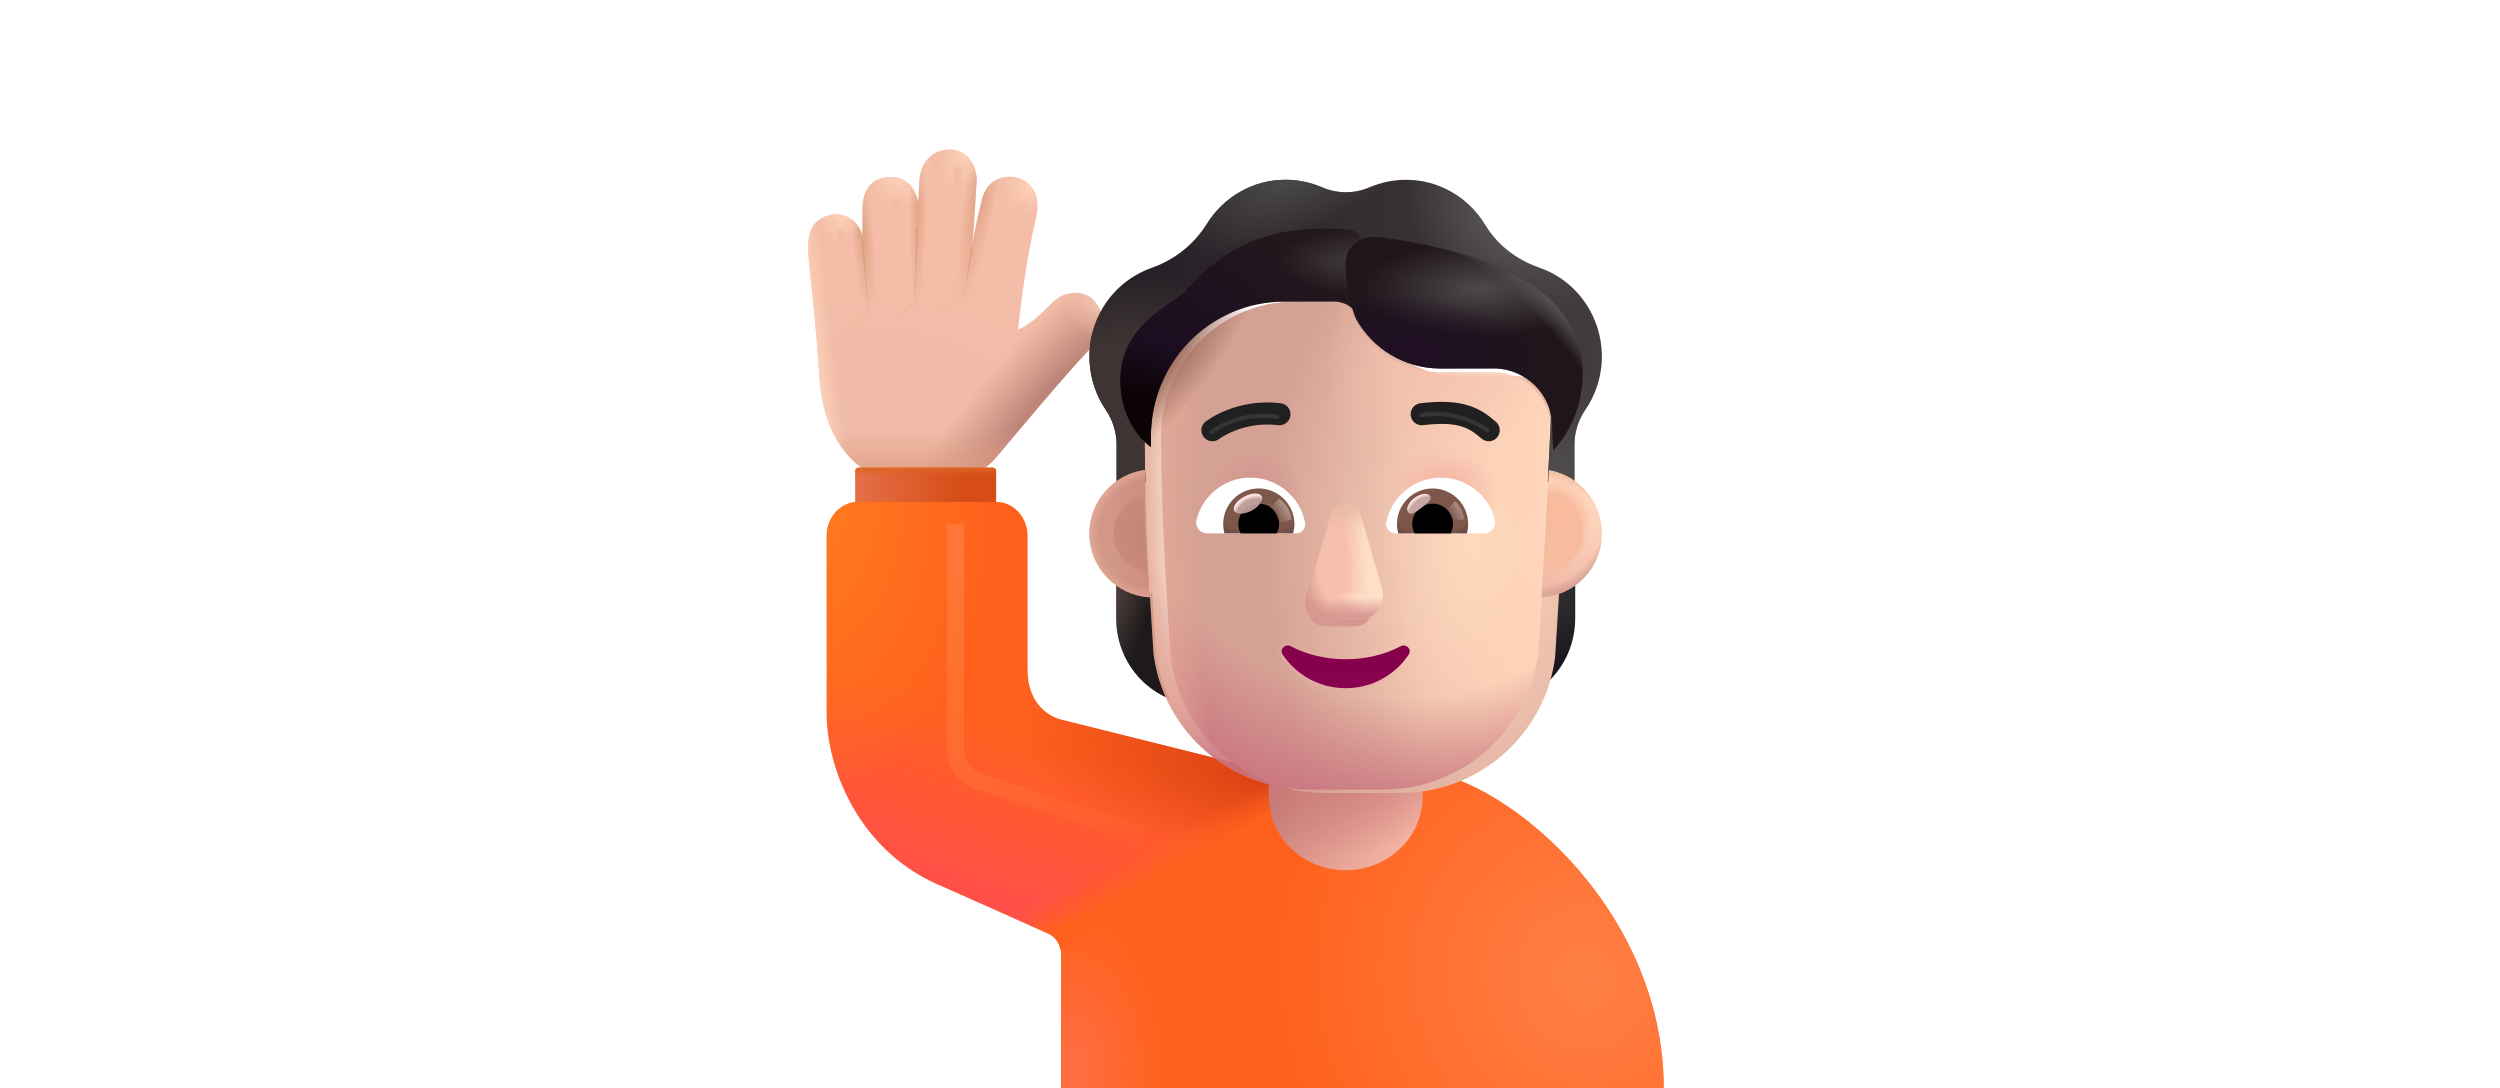 <svg width="147" height="64" viewBox="0 0 147 64" fill="none" xmlns="http://www.w3.org/2000/svg">
<g clip-path="url(#clip0_6415_7311)">
<path d="M48.177 22.126C47.931 18.342 47.623 16.301 47.531 14.958C47.462 13.95 47.577 12.859 48.931 12.613C50.107 12.466 50.669 13.502 50.715 13.912C50.71 13.518 50.715 12.575 50.715 12.328C50.715 11.913 50.73 10.405 52.407 10.405C53.591 10.405 54.014 11.562 53.983 12.105C54.004 11.905 54.028 11.291 54.053 10.713C54.089 9.86 54.548 8.766 55.914 8.79C57.09 8.867 57.475 9.998 57.421 10.713L57.19 14.389C57.236 14.02 57.392 13.08 57.736 11.751C58.081 10.422 59.117 10.334 59.62 10.405C60.262 10.496 61.352 11.116 60.897 12.912C60.355 15.189 59.987 18.119 59.859 19.38C60.497 19.119 61.123 18.568 61.831 17.83C62.538 17.091 63.577 17.076 64.161 17.514C64.83 18.091 65.188 19.419 64.396 20.211C63.486 21.047 60.205 24.945 58.574 26.894C58.123 27.468 56.612 28.616 54.175 28.616C49.838 28.432 48.385 25.317 48.177 22.126Z" fill="url(#paint0_radial_6415_7311)"/>
<path d="M48.177 22.126C47.931 18.342 47.623 16.301 47.531 14.958C47.462 13.95 47.577 12.859 48.931 12.613C50.107 12.466 50.669 13.502 50.715 13.912C50.71 13.518 50.715 12.575 50.715 12.328C50.715 11.913 50.73 10.405 52.407 10.405C53.591 10.405 54.014 11.562 53.983 12.105C54.004 11.905 54.028 11.291 54.053 10.713C54.089 9.86 54.548 8.766 55.914 8.79C57.09 8.867 57.475 9.998 57.421 10.713L57.19 14.389C57.236 14.02 57.392 13.08 57.736 11.751C58.081 10.422 59.117 10.334 59.62 10.405C60.262 10.496 61.352 11.116 60.897 12.912C60.355 15.189 59.987 18.119 59.859 19.38C60.497 19.119 61.123 18.568 61.831 17.83C62.538 17.091 63.577 17.076 64.161 17.514C64.83 18.091 65.188 19.419 64.396 20.211C63.486 21.047 60.205 24.945 58.574 26.894C58.123 27.468 56.612 28.616 54.175 28.616C49.838 28.432 48.385 25.317 48.177 22.126Z" fill="url(#paint1_radial_6415_7311)"/>
<path d="M48.177 22.126C47.931 18.342 47.623 16.301 47.531 14.958C47.462 13.95 47.577 12.859 48.931 12.613C50.107 12.466 50.669 13.502 50.715 13.912C50.71 13.518 50.715 12.575 50.715 12.328C50.715 11.913 50.73 10.405 52.407 10.405C53.591 10.405 54.014 11.562 53.983 12.105C54.004 11.905 54.028 11.291 54.053 10.713C54.089 9.86 54.548 8.766 55.914 8.79C57.09 8.867 57.475 9.998 57.421 10.713L57.19 14.389C57.236 14.02 57.392 13.08 57.736 11.751C58.081 10.422 59.117 10.334 59.62 10.405C60.262 10.496 61.352 11.116 60.897 12.912C60.355 15.189 59.987 18.119 59.859 19.38C60.497 19.119 61.123 18.568 61.831 17.83C62.538 17.091 63.577 17.076 64.161 17.514C64.83 18.091 65.188 19.419 64.396 20.211C63.486 21.047 60.205 24.945 58.574 26.894C58.123 27.468 56.612 28.616 54.175 28.616C49.838 28.432 48.385 25.317 48.177 22.126Z" fill="url(#paint2_linear_6415_7311)"/>
<path d="M48.177 22.126C47.931 18.342 47.623 16.301 47.531 14.958C47.462 13.95 47.577 12.859 48.931 12.613C50.107 12.466 50.669 13.502 50.715 13.912C50.71 13.518 50.715 12.575 50.715 12.328C50.715 11.913 50.73 10.405 52.407 10.405C53.591 10.405 54.014 11.562 53.983 12.105C54.004 11.905 54.028 11.291 54.053 10.713C54.089 9.86 54.548 8.766 55.914 8.79C57.09 8.867 57.475 9.998 57.421 10.713L57.19 14.389C57.236 14.02 57.392 13.08 57.736 11.751C58.081 10.422 59.117 10.334 59.62 10.405C60.262 10.496 61.352 11.116 60.897 12.912C60.355 15.189 59.987 18.119 59.859 19.38C60.497 19.119 61.123 18.568 61.831 17.83C62.538 17.091 63.577 17.076 64.161 17.514C64.83 18.091 65.188 19.419 64.396 20.211C63.486 21.047 60.205 24.945 58.574 26.894C58.123 27.468 56.612 28.616 54.175 28.616C49.838 28.432 48.385 25.317 48.177 22.126Z" fill="url(#paint3_radial_6415_7311)"/>
<path d="M48.177 22.126C47.931 18.342 47.623 16.301 47.531 14.958C47.462 13.95 47.577 12.859 48.931 12.613C50.107 12.466 50.669 13.502 50.715 13.912C50.71 13.518 50.715 12.575 50.715 12.328C50.715 11.913 50.73 10.405 52.407 10.405C53.591 10.405 54.014 11.562 53.983 12.105C54.004 11.905 54.028 11.291 54.053 10.713C54.089 9.86 54.548 8.766 55.914 8.79C57.09 8.867 57.475 9.998 57.421 10.713L57.19 14.389C57.236 14.02 57.392 13.08 57.736 11.751C58.081 10.422 59.117 10.334 59.62 10.405C60.262 10.496 61.352 11.116 60.897 12.912C60.355 15.189 59.987 18.119 59.859 19.38C60.497 19.119 61.123 18.568 61.831 17.83C62.538 17.091 63.577 17.076 64.161 17.514C64.83 18.091 65.188 19.419 64.396 20.211C63.486 21.047 60.205 24.945 58.574 26.894C58.123 27.468 56.612 28.616 54.175 28.616C49.838 28.432 48.385 25.317 48.177 22.126Z" fill="url(#paint4_radial_6415_7311)"/>
<path d="M48.177 22.126C47.931 18.342 47.623 16.301 47.531 14.958C47.462 13.95 47.577 12.859 48.931 12.613C50.107 12.466 50.669 13.502 50.715 13.912C50.71 13.518 50.715 12.575 50.715 12.328C50.715 11.913 50.73 10.405 52.407 10.405C53.591 10.405 54.014 11.562 53.983 12.105C54.004 11.905 54.028 11.291 54.053 10.713C54.089 9.86 54.548 8.766 55.914 8.79C57.09 8.867 57.475 9.998 57.421 10.713L57.19 14.389C57.236 14.02 57.392 13.08 57.736 11.751C58.081 10.422 59.117 10.334 59.62 10.405C60.262 10.496 61.352 11.116 60.897 12.912C60.355 15.189 59.987 18.119 59.859 19.38C60.497 19.119 61.123 18.568 61.831 17.83C62.538 17.091 63.577 17.076 64.161 17.514C64.83 18.091 65.188 19.419 64.396 20.211C63.486 21.047 60.205 24.945 58.574 26.894C58.123 27.468 56.612 28.616 54.175 28.616C49.838 28.432 48.385 25.317 48.177 22.126Z" fill="url(#paint5_radial_6415_7311)"/>
<path d="M48.177 22.126C47.931 18.342 47.623 16.301 47.531 14.958C47.462 13.95 47.577 12.859 48.931 12.613C50.107 12.466 50.669 13.502 50.715 13.912C50.71 13.518 50.715 12.575 50.715 12.328C50.715 11.913 50.73 10.405 52.407 10.405C53.591 10.405 54.014 11.562 53.983 12.105C54.004 11.905 54.028 11.291 54.053 10.713C54.089 9.86 54.548 8.766 55.914 8.79C57.09 8.867 57.475 9.998 57.421 10.713L57.19 14.389C57.236 14.02 57.392 13.08 57.736 11.751C58.081 10.422 59.117 10.334 59.62 10.405C60.262 10.496 61.352 11.116 60.897 12.912C60.355 15.189 59.987 18.119 59.859 19.38C60.497 19.119 61.123 18.568 61.831 17.83C62.538 17.091 63.577 17.076 64.161 17.514C64.83 18.091 65.188 19.419 64.396 20.211C63.486 21.047 60.205 24.945 58.574 26.894C58.123 27.468 56.612 28.616 54.175 28.616C49.838 28.432 48.385 25.317 48.177 22.126Z" fill="url(#paint6_radial_6415_7311)"/>
<path d="M48.177 22.126C47.931 18.342 47.623 16.301 47.531 14.958C47.462 13.95 47.577 12.859 48.931 12.613C50.107 12.466 50.669 13.502 50.715 13.912C50.71 13.518 50.715 12.575 50.715 12.328C50.715 11.913 50.73 10.405 52.407 10.405C53.591 10.405 54.014 11.562 53.983 12.105C54.004 11.905 54.028 11.291 54.053 10.713C54.089 9.86 54.548 8.766 55.914 8.79C57.09 8.867 57.475 9.998 57.421 10.713L57.19 14.389C57.236 14.02 57.392 13.08 57.736 11.751C58.081 10.422 59.117 10.334 59.62 10.405C60.262 10.496 61.352 11.116 60.897 12.912C60.355 15.189 59.987 18.119 59.859 19.38C60.497 19.119 61.123 18.568 61.831 17.83C62.538 17.091 63.577 17.076 64.161 17.514C64.83 18.091 65.188 19.419 64.396 20.211C63.486 21.047 60.205 24.945 58.574 26.894C58.123 27.468 56.612 28.616 54.175 28.616C49.838 28.432 48.385 25.317 48.177 22.126Z" fill="url(#paint7_radial_6415_7311)"/>
<path d="M48.177 22.126C47.931 18.342 47.623 16.301 47.531 14.958C47.462 13.95 47.577 12.859 48.931 12.613C50.107 12.466 50.669 13.502 50.715 13.912C50.71 13.518 50.715 12.575 50.715 12.328C50.715 11.913 50.73 10.405 52.407 10.405C53.591 10.405 54.014 11.562 53.983 12.105C54.004 11.905 54.028 11.291 54.053 10.713C54.089 9.86 54.548 8.766 55.914 8.79C57.09 8.867 57.475 9.998 57.421 10.713L57.19 14.389C57.236 14.02 57.392 13.08 57.736 11.751C58.081 10.422 59.117 10.334 59.62 10.405C60.262 10.496 61.352 11.116 60.897 12.912C60.355 15.189 59.987 18.119 59.859 19.38C60.497 19.119 61.123 18.568 61.831 17.83C62.538 17.091 63.577 17.076 64.161 17.514C64.83 18.091 65.188 19.419 64.396 20.211C63.486 21.047 60.205 24.945 58.574 26.894C58.123 27.468 56.612 28.616 54.175 28.616C49.838 28.432 48.385 25.317 48.177 22.126Z" fill="url(#paint8_radial_6415_7311)"/>
<path d="M48.177 22.126C47.931 18.342 47.623 16.301 47.531 14.958C47.462 13.95 47.577 12.859 48.931 12.613C50.107 12.466 50.669 13.502 50.715 13.912C50.71 13.518 50.715 12.575 50.715 12.328C50.715 11.913 50.73 10.405 52.407 10.405C53.591 10.405 54.014 11.562 53.983 12.105C54.004 11.905 54.028 11.291 54.053 10.713C54.089 9.86 54.548 8.766 55.914 8.79C57.09 8.867 57.475 9.998 57.421 10.713L57.19 14.389C57.236 14.02 57.392 13.08 57.736 11.751C58.081 10.422 59.117 10.334 59.62 10.405C60.262 10.496 61.352 11.116 60.897 12.912C60.355 15.189 59.987 18.119 59.859 19.38C60.497 19.119 61.123 18.568 61.831 17.83C62.538 17.091 63.577 17.076 64.161 17.514C64.83 18.091 65.188 19.419 64.396 20.211C63.486 21.047 60.205 24.945 58.574 26.894C58.123 27.468 56.612 28.616 54.175 28.616C49.838 28.432 48.385 25.317 48.177 22.126Z" fill="url(#paint9_radial_6415_7311)"/>
<path d="M48.177 22.126C47.931 18.342 47.623 16.301 47.531 14.958C47.462 13.95 47.577 12.859 48.931 12.613C50.107 12.466 50.669 13.502 50.715 13.912C50.71 13.518 50.715 12.575 50.715 12.328C50.715 11.913 50.73 10.405 52.407 10.405C53.591 10.405 54.014 11.562 53.983 12.105C54.004 11.905 54.028 11.291 54.053 10.713C54.089 9.86 54.548 8.766 55.914 8.79C57.09 8.867 57.475 9.998 57.421 10.713L57.19 14.389C57.236 14.02 57.392 13.08 57.736 11.751C58.081 10.422 59.117 10.334 59.62 10.405C60.262 10.496 61.352 11.116 60.897 12.912C60.355 15.189 59.987 18.119 59.859 19.38C60.497 19.119 61.123 18.568 61.831 17.83C62.538 17.091 63.577 17.076 64.161 17.514C64.83 18.091 65.188 19.419 64.396 20.211C63.486 21.047 60.205 24.945 58.574 26.894C58.123 27.468 56.612 28.616 54.175 28.616C49.838 28.432 48.385 25.317 48.177 22.126Z" fill="url(#paint10_radial_6415_7311)"/>
<path d="M48.177 22.126C47.931 18.342 47.623 16.301 47.531 14.958C47.462 13.95 47.577 12.859 48.931 12.613C50.107 12.466 50.669 13.502 50.715 13.912C50.71 13.518 50.715 12.575 50.715 12.328C50.715 11.913 50.73 10.405 52.407 10.405C53.591 10.405 54.014 11.562 53.983 12.105C54.004 11.905 54.028 11.291 54.053 10.713C54.089 9.86 54.548 8.766 55.914 8.79C57.09 8.867 57.475 9.998 57.421 10.713L57.19 14.389C57.236 14.02 57.392 13.08 57.736 11.751C58.081 10.422 59.117 10.334 59.62 10.405C60.262 10.496 61.352 11.116 60.897 12.912C60.355 15.189 59.987 18.119 59.859 19.38C60.497 19.119 61.123 18.568 61.831 17.83C62.538 17.091 63.577 17.076 64.161 17.514C64.83 18.091 65.188 19.419 64.396 20.211C63.486 21.047 60.205 24.945 58.574 26.894C58.123 27.468 56.612 28.616 54.175 28.616C49.838 28.432 48.385 25.317 48.177 22.126Z" fill="url(#paint11_linear_6415_7311)"/>
<path d="M50.283 27.698C50.283 27.588 50.373 27.498 50.483 27.498H58.373C58.484 27.498 58.574 27.588 58.574 27.698V31.267H50.283V27.698Z" fill="url(#paint12_linear_6415_7311)"/>
<path d="M50.283 27.698C50.283 27.588 50.373 27.498 50.483 27.498H58.373C58.484 27.498 58.574 27.588 58.574 27.698V31.267H50.283V27.698Z" fill="url(#paint13_linear_6415_7311)"/>
<path d="M81.147 45.263H83.062C87.984 45.263 97.828 53.154 97.828 63.982H62.391V56.092C62.391 55.547 62.056 55.042 61.572 54.861L55.5 52.154C50.578 50.185 48.609 45.263 48.609 41.92V31.511C48.609 30.401 49.446 29.513 50.451 29.513L58.58 29.513C59.603 29.513 60.422 30.421 60.422 31.511V39.357C60.422 41.92 62.391 42.31 62.391 42.31L74.203 45.263H81.147Z" fill="#FF611D"/>
<path d="M81.147 45.263H83.062C87.984 45.263 97.828 53.154 97.828 63.982H62.391V56.092C62.391 55.547 62.056 55.042 61.572 54.861L55.5 52.154C50.578 50.185 48.609 45.263 48.609 41.92V31.511C48.609 30.401 49.446 29.513 50.451 29.513L58.58 29.513C59.603 29.513 60.422 30.421 60.422 31.511V39.357C60.422 41.92 62.391 42.31 62.391 42.31L74.203 45.263H81.147Z" fill="url(#paint14_radial_6415_7311)"/>
<path d="M81.147 45.263H83.062C87.984 45.263 97.828 53.154 97.828 63.982H62.391V56.092C62.391 55.547 62.056 55.042 61.572 54.861L55.5 52.154C50.578 50.185 48.609 45.263 48.609 41.92V31.511C48.609 30.401 49.446 29.513 50.451 29.513L58.58 29.513C59.603 29.513 60.422 30.421 60.422 31.511V39.357C60.422 41.92 62.391 42.31 62.391 42.31L74.203 45.263H81.147Z" fill="url(#paint15_radial_6415_7311)"/>
<path d="M77.861 45.479L62.36 55.806C62.266 55.377 61.969 55.01 61.572 54.861L55.5 52.154C50.578 50.185 48.609 45.263 48.609 41.92V31.511C48.609 30.401 49.446 29.513 50.451 29.513L58.58 29.513C59.603 29.513 60.422 30.421 60.422 31.511V39.357C60.422 41.92 62.391 42.31 62.391 42.31L74.203 45.263L77.861 45.479Z" fill="url(#paint16_linear_6415_7311)"/>
<path d="M77.861 45.479L62.36 55.806C62.266 55.377 61.969 55.01 61.572 54.861L55.5 52.154C50.578 50.185 48.609 45.263 48.609 41.92V31.511C48.609 30.401 49.446 29.513 50.451 29.513L58.58 29.513C59.603 29.513 60.422 30.421 60.422 31.511V39.357C60.422 41.92 62.391 42.31 62.391 42.31L74.203 45.263L77.861 45.479Z" fill="url(#paint17_radial_6415_7311)"/>
<path d="M77.861 45.479L62.36 55.806C62.266 55.377 61.969 55.01 61.572 54.861L55.5 52.154C50.578 50.185 48.609 45.263 48.609 41.92V31.511C48.609 30.401 49.446 29.513 50.451 29.513L58.58 29.513C59.603 29.513 60.422 30.421 60.422 31.511V39.357C60.422 41.92 62.391 42.31 62.391 42.31L74.203 45.263L77.861 45.479Z" fill="url(#paint18_radial_6415_7311)"/>
<path d="M77.861 45.479L62.36 55.806C62.266 55.377 61.969 55.01 61.572 54.861L55.5 52.154C50.578 50.185 48.609 45.263 48.609 41.92V31.511C48.609 30.401 49.446 29.513 50.451 29.513L58.58 29.513C59.603 29.513 60.422 30.421 60.422 31.511V39.357C60.422 41.92 62.391 42.31 62.391 42.31L74.203 45.263L77.861 45.479Z" fill="url(#paint19_linear_6415_7311)"/>
<path d="M79.126 51.17C76.63 51.17 74.606 49.23 74.606 46.838V41.72C74.606 39.328 76.63 37.388 79.126 37.388C81.622 37.388 83.647 39.328 83.647 41.72V46.838C83.647 49.23 81.622 51.17 79.126 51.17Z" fill="url(#paint20_linear_6415_7311)"/>
<path d="M79.126 51.17C76.63 51.17 74.606 49.23 74.606 46.838V41.72C74.606 39.328 76.63 37.388 79.126 37.388C81.622 37.388 83.647 39.328 83.647 41.72V46.838C83.647 49.23 81.622 51.17 79.126 51.17Z" fill="url(#paint21_radial_6415_7311)"/>
<g filter="url(#filter0_f_6415_7311)">
<path d="M56.176 30.805V44.058C56.176 44.923 56.733 45.691 57.556 45.959L67.127 49.078" stroke="url(#paint22_linear_6415_7311)"/>
</g>
<g filter="url(#filter1_f_6415_7311)">
<path d="M50.73 14.225L51.023 18.055" stroke="url(#paint23_linear_6415_7311)" stroke-width="0.075" stroke-linecap="round"/>
</g>
<g filter="url(#filter2_f_6415_7311)">
<path d="M53.928 13.379L53.789 17.901" stroke="url(#paint24_linear_6415_7311)" stroke-width="0.075" stroke-linecap="round"/>
</g>
<g filter="url(#filter3_f_6415_7311)">
<path d="M57.159 14.563L56.697 17.332" stroke="url(#paint25_linear_6415_7311)" stroke-width="0.075" stroke-linecap="round"/>
</g>
<g filter="url(#filter4_f_6415_7311)">
<path d="M49.402 13.515L50.11 18.698" stroke="url(#paint26_linear_6415_7311)" stroke-width="0.4"/>
</g>
<g filter="url(#filter5_f_6415_7311)">
<path d="M52.727 11.633V17.714" stroke="url(#paint27_linear_6415_7311)" stroke-width="0.4"/>
</g>
<g filter="url(#filter6_f_6415_7311)">
<path d="M56.341 9.839L55.772 17.604" stroke="url(#paint28_linear_6415_7311)" stroke-width="0.4"/>
</g>
<g filter="url(#filter7_f_6415_7311)">
<path d="M60.123 11.9L58.523 18.606" stroke="url(#paint29_linear_6415_7311)" stroke-width="0.4"/>
</g>
<g filter="url(#filter8_f_6415_7311)">
<path d="M49.387 19.713C49.602 19.59 50.602 18.968 50.986 18.222" stroke="url(#paint30_linear_6415_7311)" stroke-width="0.2" stroke-linecap="round"/>
</g>
<g filter="url(#filter9_f_6415_7311)">
<path d="M53.654 17.812C53.397 18.137 52.999 18.403 52.633 18.599" stroke="url(#paint31_linear_6415_7311)" stroke-width="0.2" stroke-linecap="round"/>
</g>
<g filter="url(#filter10_f_6415_7311)">
<path d="M56.526 17.435C56.269 17.759 55.539 18.144 55.124 18.267" stroke="url(#paint32_linear_6415_7311)" stroke-width="0.2" stroke-linecap="round"/>
</g>
<path d="M90.505 34.909C91.29 34.884 92.025 34.618 92.623 34.187V36.366C92.623 38.457 91.377 40.32 89.484 41.093C89.883 40.244 90.157 39.319 90.294 38.33L90.505 34.909Z" fill="url(#paint33_radial_6415_7311)"/>
<path d="M67.745 34.909C66.96 34.884 66.225 34.618 65.627 34.187V36.366C65.627 38.457 66.873 40.32 68.766 41.093C68.367 40.244 68.093 39.319 67.956 38.33L67.745 34.909Z" fill="url(#paint34_radial_6415_7311)"/>
<g filter="url(#filter11_ii_6415_7311)">
<path d="M67.831 38.456C68.433 43.026 72.323 46.429 76.928 46.429H81.344C85.949 46.429 89.838 43.026 90.441 38.456C90.717 34.046 90.995 29.654 91.2 25.247C91.175 23.451 89.759 21.97 87.971 21.894H84.694C82.459 21.894 80.435 20.576 79.516 18.517C79.28 17.926 78.709 17.537 78.076 17.537H75.096C70.775 17.537 67.273 21.078 67.273 25.448C67.273 29.804 67.546 34.089 67.831 38.456Z" fill="url(#paint35_radial_6415_7311)"/>
</g>
<path d="M67.831 38.456C68.433 43.026 72.323 46.429 76.928 46.429H81.344C85.949 46.429 89.838 43.026 90.441 38.456C90.717 34.046 90.995 29.654 91.2 25.247C91.175 23.451 89.759 21.97 87.971 21.894H84.694C82.459 21.894 80.435 20.576 79.516 18.517C79.28 17.926 78.709 17.537 78.076 17.537H75.096C70.775 17.537 67.273 21.078 67.273 25.448C67.273 29.804 67.546 34.089 67.831 38.456Z" fill="url(#paint36_linear_6415_7311)"/>
<path d="M67.831 38.456C68.433 43.026 72.323 46.429 76.928 46.429H81.344C85.949 46.429 89.838 43.026 90.441 38.456C90.717 34.046 90.995 29.654 91.2 25.247C91.175 23.451 89.759 21.97 87.971 21.894H84.694C82.459 21.894 80.435 20.576 79.516 18.517C79.28 17.926 78.709 17.537 78.076 17.537H75.096C70.775 17.537 67.273 21.078 67.273 25.448C67.273 29.804 67.546 34.089 67.831 38.456Z" fill="url(#paint37_radial_6415_7311)"/>
<path d="M67.831 38.456C68.433 43.026 72.323 46.429 76.928 46.429H81.344C85.949 46.429 89.838 43.026 90.441 38.456C90.717 34.046 90.995 29.654 91.2 25.247C91.175 23.451 89.759 21.97 87.971 21.894H84.694C82.459 21.894 80.435 20.576 79.516 18.517C79.28 17.926 78.709 17.537 78.076 17.537H75.096C70.775 17.537 67.273 21.078 67.273 25.448C67.273 29.804 67.546 34.089 67.831 38.456Z" fill="url(#paint38_radial_6415_7311)"/>
<path d="M67.831 38.456C68.433 43.026 72.323 46.429 76.928 46.429H81.344C85.949 46.429 89.838 43.026 90.441 38.456C90.717 34.046 90.995 29.654 91.2 25.247C91.175 23.451 89.759 21.97 87.971 21.894H84.694C82.459 21.894 80.435 20.576 79.516 18.517C79.28 17.926 78.709 17.537 78.076 17.537H75.096C70.775 17.537 67.273 21.078 67.273 25.448C67.273 29.804 67.546 34.089 67.831 38.456Z" fill="url(#paint39_radial_6415_7311)"/>
<path d="M67.831 38.456C68.433 43.026 72.323 46.429 76.928 46.429H81.344C85.949 46.429 89.838 43.026 90.441 38.456C90.717 34.046 90.995 29.654 91.2 25.247C91.175 23.451 89.759 21.97 87.971 21.894H84.694C82.459 21.894 80.435 20.576 79.516 18.517C79.28 17.926 78.709 17.537 78.076 17.537H75.096C70.775 17.537 67.273 21.078 67.273 25.448C67.273 29.804 67.546 34.089 67.831 38.456Z" fill="url(#paint40_radial_6415_7311)"/>
<path d="M67.831 38.456C68.433 43.026 72.323 46.429 76.928 46.429H81.344C85.949 46.429 89.838 43.026 90.441 38.456C90.717 34.046 90.995 29.654 91.2 25.247C91.175 23.451 89.759 21.97 87.971 21.894H84.694C82.459 21.894 80.435 20.576 79.516 18.517C79.28 17.926 78.709 17.537 78.076 17.537H75.096C70.775 17.537 67.273 21.078 67.273 25.448C67.273 29.804 67.546 34.089 67.831 38.456Z" fill="url(#paint41_radial_6415_7311)"/>
<path d="M67.831 38.456C68.433 43.026 72.323 46.429 76.928 46.429H81.344C85.949 46.429 89.838 43.026 90.441 38.456C90.717 34.046 90.995 29.654 91.2 25.247C91.175 23.451 89.759 21.97 87.971 21.894H84.694C82.459 21.894 80.435 20.576 79.516 18.517C79.28 17.926 78.709 17.537 78.076 17.537H75.096C70.775 17.537 67.273 21.078 67.273 25.448C67.273 29.804 67.546 34.089 67.831 38.456Z" fill="url(#paint42_radial_6415_7311)"/>
<g filter="url(#filter12_f_6415_7311)">
<path d="M78.185 30.757L76.802 35.06C76.566 35.946 77.133 36.831 77.936 36.831H79.649C80.452 36.831 81.019 35.932 80.783 35.06L79.625 30.757C79.377 29.803 78.445 29.803 78.185 30.757Z" fill="#D69790"/>
</g>
<g filter="url(#filter13_f_6415_7311)">
<path d="M78.23 30.31L76.986 34.614C76.732 35.499 77.341 36.384 78.205 36.384H80.046C80.909 36.384 81.518 35.485 81.264 34.614L80.02 30.31C79.754 29.357 78.509 29.357 78.23 30.31Z" fill="#F6BFAB"/>
<path d="M78.23 30.31L76.986 34.614C76.732 35.499 77.341 36.384 78.205 36.384H80.046C80.909 36.384 81.518 35.485 81.264 34.614L80.02 30.31C79.754 29.357 78.509 29.357 78.23 30.31Z" fill="url(#paint43_linear_6415_7311)"/>
<path d="M78.23 30.31L76.986 34.614C76.732 35.499 77.341 36.384 78.205 36.384H80.046C80.909 36.384 81.518 35.485 81.264 34.614L80.02 30.31C79.754 29.357 78.509 29.357 78.23 30.31Z" fill="url(#paint44_radial_6415_7311)"/>
<path d="M78.23 30.31L76.986 34.614C76.732 35.499 77.341 36.384 78.205 36.384H80.046C80.909 36.384 81.518 35.485 81.264 34.614L80.02 30.31C79.754 29.357 78.509 29.357 78.23 30.31Z" fill="url(#paint45_linear_6415_7311)"/>
<path d="M78.23 30.31L76.986 34.614C76.732 35.499 77.341 36.384 78.205 36.384H80.046C80.909 36.384 81.518 35.485 81.264 34.614L80.02 30.31C79.754 29.357 78.509 29.357 78.23 30.31Z" fill="url(#paint46_radial_6415_7311)"/>
<path d="M78.23 30.31L76.986 34.614C76.732 35.499 77.341 36.384 78.205 36.384H80.046C80.909 36.384 81.518 35.485 81.264 34.614L80.02 30.31C79.754 29.357 78.509 29.357 78.23 30.31Z" fill="url(#paint47_linear_6415_7311)"/>
</g>
<g filter="url(#filter14_f_6415_7311)">
<path d="M82.336 37.928C82.529 37.831 82.73 37.887 82.852 38.013C82.959 38.125 83.006 38.293 82.934 38.457L82.895 38.526C82.098 39.735 80.708 40.54 79.126 40.54C77.544 40.54 76.155 39.734 75.357 38.526L75.358 38.525C75.235 38.346 75.28 38.145 75.4 38.018C75.521 37.891 75.723 37.83 75.917 37.928H75.918C76.845 38.412 77.95 38.689 79.126 38.689C80.314 38.689 81.407 38.412 82.335 37.928H82.336Z" stroke="url(#paint48_linear_6415_7311)" stroke-width="0.15"/>
</g>
<path d="M79.126 38.764C77.938 38.764 76.822 38.485 75.883 37.995C75.562 37.832 75.218 38.193 75.42 38.485C76.204 39.673 77.57 40.465 79.126 40.465C80.683 40.465 82.049 39.673 82.833 38.485C83.035 38.182 82.69 37.832 82.37 37.995C81.431 38.485 80.326 38.764 79.126 38.764Z" fill="url(#paint49_radial_6415_7311)"/>
<g filter="url(#filter15_ii_6415_7311)">
<path d="M90.49 16.432C91.694 16.846 92.774 17.688 93.457 18.893C94.55 20.814 94.388 23.112 93.209 24.807C92.799 25.41 92.576 26.126 92.576 26.854V29.635C92.138 29.33 91.56 29.104 91.013 29.007L91.197 25.247C91.172 23.451 89.757 21.97 87.969 21.894H84.691C82.456 21.894 80.432 20.576 79.514 18.517C79.278 17.926 78.707 17.537 78.073 17.537H75.093C70.772 17.537 67.271 21.078 67.271 25.448L67.343 29.047C66.748 29.134 66.127 29.333 65.657 29.664V26.854C65.657 26.126 65.433 25.41 65.024 24.807C63.906 23.162 63.708 20.952 64.689 19.081C65.371 17.788 66.477 16.884 67.731 16.445C69.072 15.968 70.214 15.063 70.971 13.845C71.94 12.301 73.641 11.271 75.59 11.271C76.347 11.271 77.068 11.435 77.738 11.711C78.632 12.1 79.638 12.1 80.532 11.711C81.19 11.435 81.91 11.271 82.667 11.271C84.641 11.271 86.367 12.339 87.323 13.921C88.044 15.114 89.174 15.98 90.49 16.432Z" fill="url(#paint50_linear_6415_7311)"/>
<path d="M90.49 16.432C91.694 16.846 92.774 17.688 93.457 18.893C94.55 20.814 94.388 23.112 93.209 24.807C92.799 25.41 92.576 26.126 92.576 26.854V29.635C92.138 29.33 91.56 29.104 91.013 29.007L91.197 25.247C91.172 23.451 89.757 21.97 87.969 21.894H84.691C82.456 21.894 80.432 20.576 79.514 18.517C79.278 17.926 78.707 17.537 78.073 17.537H75.093C70.772 17.537 67.271 21.078 67.271 25.448L67.343 29.047C66.748 29.134 66.127 29.333 65.657 29.664V26.854C65.657 26.126 65.433 25.41 65.024 24.807C63.906 23.162 63.708 20.952 64.689 19.081C65.371 17.788 66.477 16.884 67.731 16.445C69.072 15.968 70.214 15.063 70.971 13.845C71.94 12.301 73.641 11.271 75.59 11.271C76.347 11.271 77.068 11.435 77.738 11.711C78.632 12.1 79.638 12.1 80.532 11.711C81.19 11.435 81.91 11.271 82.667 11.271C84.641 11.271 86.367 12.339 87.323 13.921C88.044 15.114 89.174 15.98 90.49 16.432Z" fill="url(#paint51_radial_6415_7311)"/>
<path d="M90.49 16.432C91.694 16.846 92.774 17.688 93.457 18.893C94.55 20.814 94.388 23.112 93.209 24.807C92.799 25.41 92.576 26.126 92.576 26.854V29.635C92.138 29.33 91.56 29.104 91.013 29.007L91.197 25.247C91.172 23.451 89.757 21.97 87.969 21.894H84.691C82.456 21.894 80.432 20.576 79.514 18.517C79.278 17.926 78.707 17.537 78.073 17.537H75.093C70.772 17.537 67.271 21.078 67.271 25.448L67.343 29.047C66.748 29.134 66.127 29.333 65.657 29.664V26.854C65.657 26.126 65.433 25.41 65.024 24.807C63.906 23.162 63.708 20.952 64.689 19.081C65.371 17.788 66.477 16.884 67.731 16.445C69.072 15.968 70.214 15.063 70.971 13.845C71.94 12.301 73.641 11.271 75.59 11.271C76.347 11.271 77.068 11.435 77.738 11.711C78.632 12.1 79.638 12.1 80.532 11.711C81.19 11.435 81.91 11.271 82.667 11.271C84.641 11.271 86.367 12.339 87.323 13.921C88.044 15.114 89.174 15.98 90.49 16.432Z" fill="url(#paint52_radial_6415_7311)"/>
<path d="M90.49 16.432C91.694 16.846 92.774 17.688 93.457 18.893C94.55 20.814 94.388 23.112 93.209 24.807C92.799 25.41 92.576 26.126 92.576 26.854V29.635C92.138 29.33 91.56 29.104 91.013 29.007L91.197 25.247C91.172 23.451 89.757 21.97 87.969 21.894H84.691C82.456 21.894 80.432 20.576 79.514 18.517C79.278 17.926 78.707 17.537 78.073 17.537H75.093C70.772 17.537 67.271 21.078 67.271 25.448L67.343 29.047C66.748 29.134 66.127 29.333 65.657 29.664V26.854C65.657 26.126 65.433 25.41 65.024 24.807C63.906 23.162 63.708 20.952 64.689 19.081C65.371 17.788 66.477 16.884 67.731 16.445C69.072 15.968 70.214 15.063 70.971 13.845C71.94 12.301 73.641 11.271 75.59 11.271C76.347 11.271 77.068 11.435 77.738 11.711C78.632 12.1 79.638 12.1 80.532 11.711C81.19 11.435 81.91 11.271 82.667 11.271C84.641 11.271 86.367 12.339 87.323 13.921C88.044 15.114 89.174 15.98 90.49 16.432Z" fill="url(#paint53_radial_6415_7311)"/>
<path d="M90.49 16.432C91.694 16.846 92.774 17.688 93.457 18.893C94.55 20.814 94.388 23.112 93.209 24.807C92.799 25.41 92.576 26.126 92.576 26.854V29.635C92.138 29.33 91.56 29.104 91.013 29.007L91.197 25.247C91.172 23.451 89.757 21.97 87.969 21.894H84.691C82.456 21.894 80.432 20.576 79.514 18.517C79.278 17.926 78.707 17.537 78.073 17.537H75.093C70.772 17.537 67.271 21.078 67.271 25.448L67.343 29.047C66.748 29.134 66.127 29.333 65.657 29.664V26.854C65.657 26.126 65.433 25.41 65.024 24.807C63.906 23.162 63.708 20.952 64.689 19.081C65.371 17.788 66.477 16.884 67.731 16.445C69.072 15.968 70.214 15.063 70.971 13.845C71.94 12.301 73.641 11.271 75.59 11.271C76.347 11.271 77.068 11.435 77.738 11.711C78.632 12.1 79.638 12.1 80.532 11.711C81.19 11.435 81.91 11.271 82.667 11.271C84.641 11.271 86.367 12.339 87.323 13.921C88.044 15.114 89.174 15.98 90.49 16.432Z" fill="url(#paint54_radial_6415_7311)"/>
</g>
<g filter="url(#filter16_i_6415_7311)">
<path d="M87.864 25.008C87.454 24.651 86.977 24.272 86.255 24.045C85.542 23.82 84.65 23.76 83.416 23.911C83.06 23.955 82.807 24.279 82.851 24.634C82.894 24.99 83.218 25.244 83.574 25.2C84.7 25.062 85.39 25.134 85.865 25.283C86.329 25.429 86.643 25.666 87.011 25.987C87.282 26.222 87.692 26.194 87.927 25.924C88.163 25.653 88.135 25.243 87.864 25.008Z" fill="#202020"/>
</g>
<g filter="url(#filter17_i_6415_7311)">
<path d="M71.141 24.753C71.352 24.626 71.656 24.465 72.039 24.314C72.805 24.013 73.901 23.751 75.212 23.911C75.568 23.955 75.821 24.279 75.777 24.634C75.734 24.99 75.41 25.244 75.054 25.2C74.004 25.072 73.129 25.281 72.514 25.523C72.207 25.643 71.967 25.771 71.808 25.867C71.728 25.914 71.669 25.954 71.632 25.979C71.613 25.992 71.6 26.001 71.593 26.007L71.587 26.012C71.304 26.23 70.897 26.178 70.678 25.896C70.458 25.613 70.509 25.205 70.792 24.985L71.141 24.753Z" fill="#202020"/>
</g>
<g filter="url(#filter18_if_6415_7311)">
<path d="M79.671 18.837C79.616 18.732 79.565 18.625 79.516 18.517C79.28 17.926 78.709 17.537 78.076 17.537H75.096C70.775 17.537 67.274 21.078 67.274 25.448V26.092C66.478 25.486 65.477 24.208 65.477 22.141C65.477 19.631 67.307 18.363 68.474 17.554C68.803 17.326 69.08 17.134 69.248 16.961C69.319 16.888 69.397 16.805 69.481 16.716C70.3 15.848 71.758 14.302 74.304 13.626C76.038 13.165 77.803 13.19 78.919 13.309C79.389 13.359 79.72 13.768 79.72 14.241V18.805L79.671 18.837Z" fill="#23181C"/>
<path d="M79.671 18.837C79.616 18.732 79.565 18.625 79.516 18.517C79.28 17.926 78.709 17.537 78.076 17.537H75.096C70.775 17.537 67.274 21.078 67.274 25.448V26.092C66.478 25.486 65.477 24.208 65.477 22.141C65.477 19.631 67.307 18.363 68.474 17.554C68.803 17.326 69.08 17.134 69.248 16.961C69.319 16.888 69.397 16.805 69.481 16.716C70.3 15.848 71.758 14.302 74.304 13.626C76.038 13.165 77.803 13.19 78.919 13.309C79.389 13.359 79.72 13.768 79.72 14.241V18.805L79.671 18.837Z" fill="url(#paint55_radial_6415_7311)"/>
<path d="M79.671 18.837C79.616 18.732 79.565 18.625 79.516 18.517C79.28 17.926 78.709 17.537 78.076 17.537H75.096C70.775 17.537 67.274 21.078 67.274 25.448V26.092C66.478 25.486 65.477 24.208 65.477 22.141C65.477 19.631 67.307 18.363 68.474 17.554C68.803 17.326 69.08 17.134 69.248 16.961C69.319 16.888 69.397 16.805 69.481 16.716C70.3 15.848 71.758 14.302 74.304 13.626C76.038 13.165 77.803 13.19 78.919 13.309C79.389 13.359 79.72 13.768 79.72 14.241V18.805L79.671 18.837Z" fill="url(#paint56_radial_6415_7311)"/>
</g>
<g filter="url(#filter19_f_6415_7311)">
<path d="M91.327 26.484L91.259 25.006C91.234 23.219 89.757 21.744 87.969 21.669H84.691C82.61 21.669 80.712 20.532 79.719 18.721C79.719 18.721 79.15 17.402 79.115 15.536C79.096 14.533 79.995 13.819 80.992 13.936C83.606 14.242 87.487 15.05 90.108 16.759C94.192 19.423 93.477 24.224 91.327 26.484Z" fill="#1F151B"/>
<path d="M91.327 26.484L91.259 25.006C91.234 23.219 89.757 21.744 87.969 21.669H84.691C82.61 21.669 80.712 20.532 79.719 18.721C79.719 18.721 79.15 17.402 79.115 15.536C79.096 14.533 79.995 13.819 80.992 13.936C83.606 14.242 87.487 15.05 90.108 16.759C94.192 19.423 93.477 24.224 91.327 26.484Z" fill="url(#paint57_radial_6415_7311)"/>
<path d="M91.327 26.484L91.259 25.006C91.234 23.219 89.757 21.744 87.969 21.669H84.691C82.61 21.669 80.712 20.532 79.719 18.721C79.719 18.721 79.15 17.402 79.115 15.536C79.096 14.533 79.995 13.819 80.992 13.936C83.606 14.242 87.487 15.05 90.108 16.759C94.192 19.423 93.477 24.224 91.327 26.484Z" fill="url(#paint58_radial_6415_7311)"/>
<path d="M91.327 26.484L91.259 25.006C91.234 23.219 89.757 21.744 87.969 21.669H84.691C82.61 21.669 80.712 20.532 79.719 18.721C79.719 18.721 79.15 17.402 79.115 15.536C79.096 14.533 79.995 13.819 80.992 13.936C83.606 14.242 87.487 15.05 90.108 16.759C94.192 19.423 93.477 24.224 91.327 26.484Z" fill="url(#paint59_radial_6415_7311)"/>
</g>
<path d="M84.724 28.085C86.253 28.085 87.544 29.14 87.896 30.564C88 30.972 87.687 31.362 87.269 31.362H82.046C81.714 31.362 81.448 31.058 81.514 30.726C81.809 29.225 83.129 28.085 84.724 28.085Z" fill="white"/>
<path d="M84.239 28.722C85.398 28.722 86.329 29.662 86.329 30.811C86.329 31.001 86.3 31.191 86.253 31.362H82.217C82.169 31.181 82.141 31.001 82.141 30.811C82.141 29.662 83.081 28.722 84.239 28.722Z" fill="url(#paint60_radial_6415_7311)"/>
<path d="M83.041 30.811C83.041 30.146 83.573 29.614 84.238 29.614C84.902 29.614 85.434 30.146 85.434 30.811C85.434 31.01 85.387 31.2 85.301 31.362H83.183C83.088 31.2 83.041 31.01 83.041 30.811Z" fill="black"/>
<g filter="url(#filter20_f_6415_7311)">
<path d="M84.084 29.163C84.233 29.362 83.921 29.605 83.568 29.869C83.214 30.134 82.952 30.32 82.803 30.121C82.654 29.922 82.82 29.546 83.174 29.282C83.528 29.017 83.935 28.964 84.084 29.163Z" fill="#C7A7A3"/>
<path d="M84.084 29.163C84.233 29.362 83.921 29.605 83.568 29.869C83.214 30.134 82.952 30.32 82.803 30.121C82.654 29.922 82.82 29.546 83.174 29.282C83.528 29.017 83.935 28.964 84.084 29.163Z" fill="url(#paint61_radial_6415_7311)"/>
</g>
<g filter="url(#filter21_f_6415_7311)">
<path d="M86.099 30.536C86.022 29.995 85.706 29.588 85.558 29.452L84.949 30.12L85.224 30.654L86.099 30.536Z" fill="url(#paint62_linear_6415_7311)"/>
</g>
<path d="M73.528 28.085C71.999 28.085 70.708 29.14 70.356 30.564C70.252 30.973 70.565 31.362 70.983 31.362H76.206C76.539 31.362 76.805 31.058 76.738 30.726C76.444 29.225 75.114 28.085 73.528 28.085Z" fill="white"/>
<path d="M74.013 28.721C72.855 28.721 71.924 29.662 71.924 30.811C71.924 31.001 71.952 31.191 72 31.361H76.036C76.084 31.181 76.112 31.001 76.112 30.811C76.103 29.662 75.172 28.721 74.013 28.721Z" fill="url(#paint63_radial_6415_7311)"/>
<path d="M75.21 30.811C75.21 30.146 74.678 29.614 74.013 29.614C73.348 29.614 72.816 30.146 72.816 30.811C72.816 31.011 72.864 31.201 72.949 31.362H75.067C75.153 31.201 75.21 31.011 75.21 30.811Z" fill="black"/>
<g filter="url(#filter22_f_6415_7311)">
<path d="M75.921 30.565C75.921 29.89 75.372 29.44 75.224 29.304L74.549 29.957L74.964 30.803L75.921 30.565Z" fill="url(#paint64_linear_6415_7311)"/>
</g>
<g filter="url(#filter23_f_6415_7311)">
<ellipse cx="73.382" cy="29.614" rx="0.912" ry="0.462" transform="rotate(-27.914 73.382 29.614)" fill="#C7A7A3" fill-opacity="0.9"/>
<ellipse cx="73.382" cy="29.614" rx="0.912" ry="0.462" transform="rotate(-27.914 73.382 29.614)" fill="url(#paint65_radial_6415_7311)"/>
</g>
<path d="M90.648 35.122C90.802 32.631 90.951 30.143 91.081 27.651C92.849 27.961 94.194 29.504 94.194 31.362C94.194 33.368 92.626 35.008 90.648 35.122Z" fill="url(#paint66_linear_6415_7311)"/>
<path d="M90.648 35.122C90.802 32.631 90.951 30.143 91.081 27.651C92.849 27.961 94.194 29.504 94.194 31.362C94.194 33.368 92.626 35.008 90.648 35.122Z" fill="url(#paint67_radial_6415_7311)"/>
<path d="M90.648 35.122C90.802 32.631 90.951 30.143 91.081 27.651C92.849 27.961 94.194 29.504 94.194 31.362C94.194 33.368 92.626 35.008 90.648 35.122Z" fill="url(#paint68_radial_6415_7311)"/>
<path d="M90.648 35.122C90.802 32.631 90.951 30.143 91.081 27.651C92.849 27.961 94.194 29.504 94.194 31.362C94.194 33.368 92.626 35.008 90.648 35.122Z" fill="url(#paint69_radial_6415_7311)"/>
<path d="M67.316 27.631C65.486 27.889 64.057 29.462 64.057 31.362C64.057 33.373 65.633 35.016 67.617 35.123C67.466 32.622 67.364 30.133 67.316 27.631Z" fill="url(#paint70_linear_6415_7311)"/>
<path d="M67.316 27.631C65.486 27.889 64.057 29.462 64.057 31.362C64.057 33.373 65.633 35.016 67.617 35.123C67.466 32.622 67.364 30.133 67.316 27.631Z" fill="url(#paint71_radial_6415_7311)"/>
<g filter="url(#filter24_f_6415_7311)">
<path d="M67.222 29.177C66.223 29.401 65.477 30.294 65.477 31.36C65.477 32.495 66.322 33.432 67.417 33.577C67.336 32.11 67.267 30.645 67.222 29.177Z" fill="url(#paint72_radial_6415_7311)"/>
</g>
<g filter="url(#filter25_f_6415_7311)">
<path d="M90.844 33.614C90.934 32.129 91.021 30.644 91.103 29.159C92.206 29.296 93.06 30.237 93.06 31.378C93.06 32.606 92.069 33.603 90.844 33.614Z" fill="url(#paint73_linear_6415_7311)"/>
</g>
<g filter="url(#filter26_f_6415_7311)">
<path d="M71.228 25.407C71.83 24.976 73.33 24.216 75.103 24.515" stroke="#353535" stroke-width="0.25" stroke-linecap="round"/>
</g>
<g filter="url(#filter27_f_6415_7311)">
<path d="M87.461 25.299C86.859 24.868 85.36 24.109 83.586 24.407" stroke="#353535" stroke-width="0.25" stroke-linecap="round"/>
</g>
</g>
<defs>
<filter id="filter0_f_6415_7311" x="54.176" y="29.305" width="14.605" height="21.748" filterUnits="userSpaceOnUse" color-interpolation-filters="sRGB">
<feFlood flood-opacity="0" result="BackgroundImageFix"/>
<feBlend mode="normal" in="SourceGraphic" in2="BackgroundImageFix" result="shape"/>
<feGaussianBlur stdDeviation="0.75" result="effect1_foregroundBlur_6415_7311"/>
</filter>
<filter id="filter1_f_6415_7311" x="50.593" y="14.087" width="0.567" height="4.105" filterUnits="userSpaceOnUse" color-interpolation-filters="sRGB">
<feFlood flood-opacity="0" result="BackgroundImageFix"/>
<feBlend mode="normal" in="SourceGraphic" in2="BackgroundImageFix" result="shape"/>
<feGaussianBlur stdDeviation="0.05" result="effect1_foregroundBlur_6415_7311"/>
</filter>
<filter id="filter2_f_6415_7311" x="53.652" y="13.241" width="0.413" height="4.797" filterUnits="userSpaceOnUse" color-interpolation-filters="sRGB">
<feFlood flood-opacity="0" result="BackgroundImageFix"/>
<feBlend mode="normal" in="SourceGraphic" in2="BackgroundImageFix" result="shape"/>
<feGaussianBlur stdDeviation="0.05" result="effect1_foregroundBlur_6415_7311"/>
</filter>
<filter id="filter3_f_6415_7311" x="56.56" y="14.426" width="0.735" height="3.044" filterUnits="userSpaceOnUse" color-interpolation-filters="sRGB">
<feFlood flood-opacity="0" result="BackgroundImageFix"/>
<feBlend mode="normal" in="SourceGraphic" in2="BackgroundImageFix" result="shape"/>
<feGaussianBlur stdDeviation="0.05" result="effect1_foregroundBlur_6415_7311"/>
</filter>
<filter id="filter4_f_6415_7311" x="48.805" y="13.088" width="1.904" height="6.038" filterUnits="userSpaceOnUse" color-interpolation-filters="sRGB">
<feFlood flood-opacity="0" result="BackgroundImageFix"/>
<feBlend mode="normal" in="SourceGraphic" in2="BackgroundImageFix" result="shape"/>
<feGaussianBlur stdDeviation="0.2" result="effect1_foregroundBlur_6415_7311"/>
</filter>
<filter id="filter5_f_6415_7311" x="52.127" y="11.233" width="1.198" height="6.881" filterUnits="userSpaceOnUse" color-interpolation-filters="sRGB">
<feFlood flood-opacity="0" result="BackgroundImageFix"/>
<feBlend mode="normal" in="SourceGraphic" in2="BackgroundImageFix" result="shape"/>
<feGaussianBlur stdDeviation="0.2" result="effect1_foregroundBlur_6415_7311"/>
</filter>
<filter id="filter6_f_6415_7311" x="55.172" y="9.425" width="1.769" height="8.594" filterUnits="userSpaceOnUse" color-interpolation-filters="sRGB">
<feFlood flood-opacity="0" result="BackgroundImageFix"/>
<feBlend mode="normal" in="SourceGraphic" in2="BackgroundImageFix" result="shape"/>
<feGaussianBlur stdDeviation="0.2" result="effect1_foregroundBlur_6415_7311"/>
</filter>
<filter id="filter7_f_6415_7311" x="57.928" y="11.454" width="2.79" height="7.599" filterUnits="userSpaceOnUse" color-interpolation-filters="sRGB">
<feFlood flood-opacity="0" result="BackgroundImageFix"/>
<feBlend mode="normal" in="SourceGraphic" in2="BackgroundImageFix" result="shape"/>
<feGaussianBlur stdDeviation="0.2" result="effect1_foregroundBlur_6415_7311"/>
</filter>
<filter id="filter8_f_6415_7311" x="49.087" y="17.922" width="2.199" height="2.092" filterUnits="userSpaceOnUse" color-interpolation-filters="sRGB">
<feFlood flood-opacity="0" result="BackgroundImageFix"/>
<feBlend mode="normal" in="SourceGraphic" in2="BackgroundImageFix" result="shape"/>
<feGaussianBlur stdDeviation="0.1" result="effect1_foregroundBlur_6415_7311"/>
</filter>
<filter id="filter9_f_6415_7311" x="52.333" y="17.512" width="1.621" height="1.386" filterUnits="userSpaceOnUse" color-interpolation-filters="sRGB">
<feFlood flood-opacity="0" result="BackgroundImageFix"/>
<feBlend mode="normal" in="SourceGraphic" in2="BackgroundImageFix" result="shape"/>
<feGaussianBlur stdDeviation="0.1" result="effect1_foregroundBlur_6415_7311"/>
</filter>
<filter id="filter10_f_6415_7311" x="54.823" y="17.135" width="2.004" height="1.432" filterUnits="userSpaceOnUse" color-interpolation-filters="sRGB">
<feFlood flood-opacity="0" result="BackgroundImageFix"/>
<feBlend mode="normal" in="SourceGraphic" in2="BackgroundImageFix" result="shape"/>
<feGaussianBlur stdDeviation="0.1" result="effect1_foregroundBlur_6415_7311"/>
</filter>
<filter id="filter11_ii_6415_7311" x="67.273" y="17.537" width="24.926" height="29.092" filterUnits="userSpaceOnUse" color-interpolation-filters="sRGB">
<feFlood flood-opacity="0" result="BackgroundImageFix"/>
<feBlend mode="normal" in="SourceGraphic" in2="BackgroundImageFix" result="shape"/>
<feColorMatrix in="SourceAlpha" type="matrix" values="0 0 0 0 0 0 0 0 0 0 0 0 0 0 0 0 0 0 127 0" result="hardAlpha"/>
<feOffset dx="1"/>
<feGaussianBlur stdDeviation="0.7"/>
<feComposite in2="hardAlpha" operator="arithmetic" k2="-1" k3="1"/>
<feColorMatrix type="matrix" values="0 0 0 0 0.914 0 0 0 0 0.686 0 0 0 0 0.592 0 0 0 1 0"/>
<feBlend mode="normal" in2="shape" result="effect1_innerShadow_6415_7311"/>
<feColorMatrix in="SourceAlpha" type="matrix" values="0 0 0 0 0 0 0 0 0 0 0 0 0 0 0 0 0 0 127 0" result="hardAlpha"/>
<feOffset dy="0.2"/>
<feGaussianBlur stdDeviation="0.375"/>
<feComposite in2="hardAlpha" operator="arithmetic" k2="-1" k3="1"/>
<feColorMatrix type="matrix" values="0 0 0 0 0.78 0 0 0 0 0.569 0 0 0 0 0.486 0 0 0 1 0"/>
<feBlend mode="normal" in2="effect1_innerShadow_6415_7311" result="effect2_innerShadow_6415_7311"/>
</filter>
<filter id="filter12_f_6415_7311" x="75.748" y="29.042" width="6.09" height="8.789" filterUnits="userSpaceOnUse" color-interpolation-filters="sRGB">
<feFlood flood-opacity="0" result="BackgroundImageFix"/>
<feBlend mode="normal" in="SourceGraphic" in2="BackgroundImageFix" result="shape"/>
<feGaussianBlur stdDeviation="0.5" result="effect1_foregroundBlur_6415_7311"/>
</filter>
<filter id="filter13_f_6415_7311" x="76.728" y="29.395" width="4.795" height="7.189" filterUnits="userSpaceOnUse" color-interpolation-filters="sRGB">
<feFlood flood-opacity="0" result="BackgroundImageFix"/>
<feBlend mode="normal" in="SourceGraphic" in2="BackgroundImageFix" result="shape"/>
<feGaussianBlur stdDeviation="0.1" result="effect1_foregroundBlur_6415_7311"/>
</filter>
<filter id="filter14_f_6415_7311" x="75.109" y="37.704" width="8.034" height="3.011" filterUnits="userSpaceOnUse" color-interpolation-filters="sRGB">
<feFlood flood-opacity="0" result="BackgroundImageFix"/>
<feBlend mode="normal" in="SourceGraphic" in2="BackgroundImageFix" result="shape"/>
<feGaussianBlur stdDeviation="0.05" result="effect1_foregroundBlur_6415_7311"/>
</filter>
<filter id="filter15_ii_6415_7311" x="64.057" y="10.771" width="30.135" height="18.892" filterUnits="userSpaceOnUse" color-interpolation-filters="sRGB">
<feFlood flood-opacity="0" result="BackgroundImageFix"/>
<feBlend mode="normal" in="SourceGraphic" in2="BackgroundImageFix" result="shape"/>
<feColorMatrix in="SourceAlpha" type="matrix" values="0 0 0 0 0 0 0 0 0 0 0 0 0 0 0 0 0 0 127 0" result="hardAlpha"/>
<feOffset dy="-0.5"/>
<feGaussianBlur stdDeviation="0.625"/>
<feComposite in2="hardAlpha" operator="arithmetic" k2="-1" k3="1"/>
<feColorMatrix type="matrix" values="0 0 0 0 0.137 0 0 0 0 0.09 0 0 0 0 0.145 0 0 0 1 0"/>
<feBlend mode="normal" in2="shape" result="effect1_innerShadow_6415_7311"/>
<feColorMatrix in="SourceAlpha" type="matrix" values="0 0 0 0 0 0 0 0 0 0 0 0 0 0 0 0 0 0 127 0" result="hardAlpha"/>
<feOffset dy="-0.2"/>
<feGaussianBlur stdDeviation="0.2"/>
<feComposite in2="hardAlpha" operator="arithmetic" k2="-1" k3="1"/>
<feColorMatrix type="matrix" values="0 0 0 0 0.078 0 0 0 0 0.035 0 0 0 0 0.047 0 0 0 1 0"/>
<feBlend mode="normal" in2="effect1_innerShadow_6415_7311" result="effect2_innerShadow_6415_7311"/>
</filter>
<filter id="filter16_i_6415_7311" x="82.846" y="23.628" width="5.342" height="2.519" filterUnits="userSpaceOnUse" color-interpolation-filters="sRGB">
<feFlood flood-opacity="0" result="BackgroundImageFix"/>
<feBlend mode="normal" in="SourceGraphic" in2="BackgroundImageFix" result="shape"/>
<feColorMatrix in="SourceAlpha" type="matrix" values="0 0 0 0 0 0 0 0 0 0 0 0 0 0 0 0 0 0 127 0" result="hardAlpha"/>
<feOffset dx="0.1" dy="-0.2"/>
<feGaussianBlur stdDeviation="0.125"/>
<feComposite in2="hardAlpha" operator="arithmetic" k2="-1" k3="1"/>
<feColorMatrix type="matrix" values="0 0 0 0 0.059 0 0 0 0 0.055 0 0 0 0 0.059 0 0 0 1 0"/>
<feBlend mode="normal" in2="shape" result="effect1_innerShadow_6415_7311"/>
</filter>
<filter id="filter17_i_6415_7311" x="70.541" y="23.663" width="5.342" height="2.484" filterUnits="userSpaceOnUse" color-interpolation-filters="sRGB">
<feFlood flood-opacity="0" result="BackgroundImageFix"/>
<feBlend mode="normal" in="SourceGraphic" in2="BackgroundImageFix" result="shape"/>
<feColorMatrix in="SourceAlpha" type="matrix" values="0 0 0 0 0 0 0 0 0 0 0 0 0 0 0 0 0 0 127 0" result="hardAlpha"/>
<feOffset dx="0.1" dy="-0.2"/>
<feGaussianBlur stdDeviation="0.125"/>
<feComposite in2="hardAlpha" operator="arithmetic" k2="-1" k3="1"/>
<feColorMatrix type="matrix" values="0 0 0 0 0.059 0 0 0 0 0.055 0 0 0 0 0.059 0 0 0 1 0"/>
<feBlend mode="normal" in2="shape" result="effect1_innerShadow_6415_7311"/>
</filter>
<filter id="filter18_if_6415_7311" x="64.977" y="12.735" width="15.244" height="13.856" filterUnits="userSpaceOnUse" color-interpolation-filters="sRGB">
<feFlood flood-opacity="0" result="BackgroundImageFix"/>
<feBlend mode="normal" in="SourceGraphic" in2="BackgroundImageFix" result="shape"/>
<feColorMatrix in="SourceAlpha" type="matrix" values="0 0 0 0 0 0 0 0 0 0 0 0 0 0 0 0 0 0 127 0" result="hardAlpha"/>
<feOffset dx="0.4" dy="0.2"/>
<feGaussianBlur stdDeviation="0.2"/>
<feComposite in2="hardAlpha" operator="arithmetic" k2="-1" k3="1"/>
<feColorMatrix type="matrix" values="0 0 0 0 0.286 0 0 0 0 0.243 0 0 0 0 0.227 0 0 0 1 0"/>
<feBlend mode="normal" in2="shape" result="effect1_innerShadow_6415_7311"/>
<feGaussianBlur stdDeviation="0.25" result="effect2_foregroundBlur_6415_7311"/>
</filter>
<filter id="filter19_f_6415_7311" x="78.615" y="13.423" width="14.943" height="13.561" filterUnits="userSpaceOnUse" color-interpolation-filters="sRGB">
<feFlood flood-opacity="0" result="BackgroundImageFix"/>
<feBlend mode="normal" in="SourceGraphic" in2="BackgroundImageFix" result="shape"/>
<feGaussianBlur stdDeviation="0.25" result="effect1_foregroundBlur_6415_7311"/>
</filter>
<filter id="filter20_f_6415_7311" x="82.648" y="28.943" width="1.573" height="1.362" filterUnits="userSpaceOnUse" color-interpolation-filters="sRGB">
<feFlood flood-opacity="0" result="BackgroundImageFix"/>
<feBlend mode="normal" in="SourceGraphic" in2="BackgroundImageFix" result="shape"/>
<feGaussianBlur stdDeviation="0.05" result="effect1_foregroundBlur_6415_7311"/>
</filter>
<filter id="filter21_f_6415_7311" x="84.749" y="29.252" width="1.55" height="1.602" filterUnits="userSpaceOnUse" color-interpolation-filters="sRGB">
<feFlood flood-opacity="0" result="BackgroundImageFix"/>
<feBlend mode="normal" in="SourceGraphic" in2="BackgroundImageFix" result="shape"/>
<feGaussianBlur stdDeviation="0.1" result="effect1_foregroundBlur_6415_7311"/>
</filter>
<filter id="filter22_f_6415_7311" x="74.349" y="29.104" width="1.773" height="1.899" filterUnits="userSpaceOnUse" color-interpolation-filters="sRGB">
<feFlood flood-opacity="0" result="BackgroundImageFix"/>
<feBlend mode="normal" in="SourceGraphic" in2="BackgroundImageFix" result="shape"/>
<feGaussianBlur stdDeviation="0.1" result="effect1_foregroundBlur_6415_7311"/>
</filter>
<filter id="filter23_f_6415_7311" x="72.447" y="28.924" width="1.87" height="1.381" filterUnits="userSpaceOnUse" color-interpolation-filters="sRGB">
<feFlood flood-opacity="0" result="BackgroundImageFix"/>
<feBlend mode="normal" in="SourceGraphic" in2="BackgroundImageFix" result="shape"/>
<feGaussianBlur stdDeviation="0.05" result="effect1_foregroundBlur_6415_7311"/>
</filter>
<filter id="filter24_f_6415_7311" x="65.227" y="28.927" width="2.441" height="4.9" filterUnits="userSpaceOnUse" color-interpolation-filters="sRGB">
<feFlood flood-opacity="0" result="BackgroundImageFix"/>
<feBlend mode="normal" in="SourceGraphic" in2="BackgroundImageFix" result="shape"/>
<feGaussianBlur stdDeviation="0.125" result="effect1_foregroundBlur_6415_7311"/>
</filter>
<filter id="filter25_f_6415_7311" x="90.344" y="28.659" width="3.217" height="5.456" filterUnits="userSpaceOnUse" color-interpolation-filters="sRGB">
<feFlood flood-opacity="0" result="BackgroundImageFix"/>
<feBlend mode="normal" in="SourceGraphic" in2="BackgroundImageFix" result="shape"/>
<feGaussianBlur stdDeviation="0.25" result="effect1_foregroundBlur_6415_7311"/>
</filter>
<filter id="filter26_f_6415_7311" x="70.853" y="24.072" width="4.625" height="1.71" filterUnits="userSpaceOnUse" color-interpolation-filters="sRGB">
<feFlood flood-opacity="0" result="BackgroundImageFix"/>
<feBlend mode="normal" in="SourceGraphic" in2="BackgroundImageFix" result="shape"/>
<feGaussianBlur stdDeviation="0.125" result="effect1_foregroundBlur_6415_7311"/>
</filter>
<filter id="filter27_f_6415_7311" x="83.211" y="23.964" width="4.625" height="1.71" filterUnits="userSpaceOnUse" color-interpolation-filters="sRGB">
<feFlood flood-opacity="0" result="BackgroundImageFix"/>
<feBlend mode="normal" in="SourceGraphic" in2="BackgroundImageFix" result="shape"/>
<feGaussianBlur stdDeviation="0.125" result="effect1_foregroundBlur_6415_7311"/>
</filter>
<radialGradient id="paint0_radial_6415_7311" cx="0" cy="0" r="1" gradientTransform="matrix(4.594 -11.896 14.337 5.221 53.255 27.315)" gradientUnits="userSpaceOnUse">
<stop offset="0.475" stop-color="#F0BBA8"/>
<stop offset="1" stop-color="#F4BDA7"/>
</radialGradient>
<radialGradient id="paint1_radial_6415_7311" cx="0" cy="0" r="1" gradientUnits="userSpaceOnUse" gradientTransform="translate(61.65 23.602) rotate(130.764) scale(18.845 3.706)">
<stop offset="0.147" stop-color="#BE8479"/>
<stop offset="1" stop-color="#C38E7C" stop-opacity="0"/>
</radialGradient>
<linearGradient id="paint2_linear_6415_7311" x1="54.206" y1="28.616" x2="54.206" y2="25.263" gradientUnits="userSpaceOnUse">
<stop stop-color="#DD9C7F"/>
<stop offset="1" stop-color="#DD9C7F" stop-opacity="0"/>
</linearGradient>
<radialGradient id="paint3_radial_6415_7311" cx="0" cy="0" r="1" gradientUnits="userSpaceOnUse" gradientTransform="translate(50.745 13.902) rotate(85.056) scale(4.462 0.664)">
<stop offset="0.077" stop-color="#E1A587"/>
<stop offset="1" stop-color="#E1A587" stop-opacity="0"/>
</radialGradient>
<radialGradient id="paint4_radial_6415_7311" cx="0" cy="0" r="1" gradientUnits="userSpaceOnUse" gradientTransform="translate(53.99 11.611) rotate(90.788) scale(6.707 0.524)">
<stop stop-color="#E1A587"/>
<stop offset="1" stop-color="#E1A587" stop-opacity="0"/>
</radialGradient>
<radialGradient id="paint5_radial_6415_7311" cx="0" cy="0" r="1" gradientUnits="userSpaceOnUse" gradientTransform="translate(57.867 10.103) rotate(99.609) scale(7.925 0.983)">
<stop offset="0.202" stop-color="#E1A587"/>
<stop offset="1" stop-color="#E1A587" stop-opacity="0"/>
</radialGradient>
<radialGradient id="paint6_radial_6415_7311" cx="0" cy="0" r="1" gradientUnits="userSpaceOnUse" gradientTransform="translate(60.817 10.813) rotate(131.934) scale(1.953 1.716)">
<stop stop-color="#FFD2BA"/>
<stop offset="1" stop-color="#FFD2BA" stop-opacity="0"/>
</radialGradient>
<radialGradient id="paint7_radial_6415_7311" cx="0" cy="0" r="1" gradientUnits="userSpaceOnUse" gradientTransform="translate(57.025 8.79) rotate(121.412) scale(2.457 1.518)">
<stop stop-color="#FFD2BA"/>
<stop offset="1" stop-color="#FFD2BA" stop-opacity="0"/>
</radialGradient>
<radialGradient id="paint8_radial_6415_7311" cx="0" cy="0" r="1" gradientUnits="userSpaceOnUse" gradientTransform="translate(52.962 9.951) rotate(99.841) scale(2.449 1.879)">
<stop stop-color="#FFD2BA"/>
<stop offset="1" stop-color="#FFD2BA" stop-opacity="0"/>
</radialGradient>
<radialGradient id="paint9_radial_6415_7311" cx="0" cy="0" r="1" gradientUnits="userSpaceOnUse" gradientTransform="translate(49.515 12.364) rotate(98.13) scale(1.915 1.362)">
<stop stop-color="#FFD2BA"/>
<stop offset="1" stop-color="#FFD2BA" stop-opacity="0"/>
</radialGradient>
<radialGradient id="paint10_radial_6415_7311" cx="0" cy="0" r="1" gradientUnits="userSpaceOnUse" gradientTransform="translate(65.335 17.249) rotate(135) scale(3.038 2.378)">
<stop stop-color="#FFD2BA"/>
<stop offset="1" stop-color="#FFD2BA" stop-opacity="0"/>
</radialGradient>
<linearGradient id="paint11_linear_6415_7311" x1="47.875" y1="22.426" x2="49.29" y2="22.242" gradientUnits="userSpaceOnUse">
<stop stop-color="#FFD5B9"/>
<stop offset="1" stop-color="#FFD5B9" stop-opacity="0"/>
</linearGradient>
<linearGradient id="paint12_linear_6415_7311" x1="49.96" y1="28.652" x2="58.574" y2="28.652" gradientUnits="userSpaceOnUse">
<stop stop-color="#E6724B"/>
<stop offset="0.743" stop-color="#D64D18"/>
</linearGradient>
<linearGradient id="paint13_linear_6415_7311" x1="54.428" y1="27.498" x2="54.428" y2="28.006" gradientUnits="userSpaceOnUse">
<stop stop-color="#DD6422"/>
<stop offset="1" stop-color="#DD6422" stop-opacity="0"/>
</linearGradient>
<radialGradient id="paint14_radial_6415_7311" cx="0" cy="0" r="1" gradientUnits="userSpaceOnUse" gradientTransform="translate(93.245 57.473) rotate(162.199) scale(18.021 19.216)">
<stop stop-color="#FF8045"/>
<stop offset="1" stop-color="#FF8045" stop-opacity="0"/>
</radialGradient>
<radialGradient id="paint15_radial_6415_7311" cx="0" cy="0" r="1" gradientUnits="userSpaceOnUse" gradientTransform="translate(63.188 62.982) rotate(-90) scale(9.105 5.249)">
<stop stop-color="#FF6E45"/>
<stop offset="1" stop-color="#FF6E45" stop-opacity="0"/>
</radialGradient>
<linearGradient id="paint16_linear_6415_7311" x1="60.328" y1="56.422" x2="64.18" y2="44.05" gradientUnits="userSpaceOnUse">
<stop stop-color="#FF4B54"/>
<stop offset="1" stop-color="#FF4B54" stop-opacity="0"/>
</linearGradient>
<radialGradient id="paint17_radial_6415_7311" cx="0" cy="0" r="1" gradientUnits="userSpaceOnUse" gradientTransform="translate(47.561 29.513) rotate(90) scale(17.35 10.705)">
<stop stop-color="#FF7C1F"/>
<stop offset="1" stop-color="#FF7C1F" stop-opacity="0"/>
</radialGradient>
<radialGradient id="paint18_radial_6415_7311" cx="0" cy="0" r="1" gradientUnits="userSpaceOnUse" gradientTransform="translate(75.153 45.859) rotate(-166.974) scale(16.054 5.407)">
<stop stop-color="#D93F13"/>
<stop offset="1" stop-color="#D93F13" stop-opacity="0"/>
</radialGradient>
<linearGradient id="paint19_linear_6415_7311" x1="68.386" y1="51.877" x2="67.279" y2="49.785" gradientUnits="userSpaceOnUse">
<stop offset="0.133" stop-color="#FF611D"/>
<stop offset="1" stop-color="#FF611D" stop-opacity="0"/>
</linearGradient>
<linearGradient id="paint20_linear_6415_7311" x1="76.884" y1="44.943" x2="83.647" y2="51.17" gradientUnits="userSpaceOnUse">
<stop stop-color="#C47874"/>
<stop offset="1" stop-color="#FFC2AE"/>
</linearGradient>
<radialGradient id="paint21_radial_6415_7311" cx="0" cy="0" r="1" gradientUnits="userSpaceOnUse" gradientTransform="translate(79.126 42.298) rotate(90) scale(7.875 7.908)">
<stop offset="0.18" stop-color="#CE7E7D"/>
<stop offset="1" stop-color="#CE7E7D" stop-opacity="0"/>
</radialGradient>
<linearGradient id="paint22_linear_6415_7311" x1="55.499" y1="34.005" x2="66.819" y2="50.308" gradientUnits="userSpaceOnUse">
<stop stop-color="#FF7636"/>
<stop offset="1" stop-color="#FF7636" stop-opacity="0"/>
</linearGradient>
<linearGradient id="paint23_linear_6415_7311" x1="51.234" y1="14.231" x2="49.36" y2="17.747" gradientUnits="userSpaceOnUse">
<stop stop-color="#D59776"/>
<stop offset="1" stop-color="#D59776" stop-opacity="0"/>
</linearGradient>
<linearGradient id="paint24_linear_6415_7311" x1="54.028" y1="13.387" x2="51.466" y2="15.315" gradientUnits="userSpaceOnUse">
<stop stop-color="#D59776"/>
<stop offset="1" stop-color="#D59776" stop-opacity="0"/>
</linearGradient>
<linearGradient id="paint25_linear_6415_7311" x1="57.492" y1="14.568" x2="56.74" y2="17.648" gradientUnits="userSpaceOnUse">
<stop stop-color="#D59776"/>
<stop offset="1" stop-color="#D59776" stop-opacity="0"/>
</linearGradient>
<linearGradient id="paint26_linear_6415_7311" x1="48.803" y1="14.453" x2="49.629" y2="19.586" gradientUnits="userSpaceOnUse">
<stop stop-color="#F1BEA1"/>
<stop offset="1" stop-color="#F1BEA1" stop-opacity="0"/>
</linearGradient>
<linearGradient id="paint27_linear_6415_7311" x1="51.879" y1="12.734" x2="52.69" y2="18.803" gradientUnits="userSpaceOnUse">
<stop stop-color="#F1BEA1"/>
<stop offset="1" stop-color="#F1BEA1" stop-opacity="0"/>
</linearGradient>
<linearGradient id="paint28_linear_6415_7311" x1="55.289" y1="11.245" x2="57.459" y2="18.483" gradientUnits="userSpaceOnUse">
<stop stop-color="#F1BEA1"/>
<stop offset="1" stop-color="#F1BEA1" stop-opacity="0"/>
</linearGradient>
<linearGradient id="paint29_linear_6415_7311" x1="57.167" y1="13.114" x2="57.789" y2="19.869" gradientUnits="userSpaceOnUse">
<stop stop-color="#F1BEA1"/>
<stop offset="1" stop-color="#F1BEA1" stop-opacity="0"/>
</linearGradient>
<linearGradient id="paint30_linear_6415_7311" x1="51.351" y1="18.129" x2="49.201" y2="17.995" gradientUnits="userSpaceOnUse">
<stop stop-color="#EFB99B"/>
<stop offset="1" stop-color="#EFB99B" stop-opacity="0"/>
</linearGradient>
<linearGradient id="paint31_linear_6415_7311" x1="53.855" y1="17.791" x2="52.745" y2="17.513" gradientUnits="userSpaceOnUse">
<stop stop-color="#EFB99B"/>
<stop offset="1" stop-color="#EFB99B" stop-opacity="0"/>
</linearGradient>
<linearGradient id="paint32_linear_6415_7311" x1="56.811" y1="17.422" x2="55.23" y2="17.003" gradientUnits="userSpaceOnUse">
<stop stop-color="#EFB99B"/>
<stop offset="1" stop-color="#EFB99B" stop-opacity="0"/>
</linearGradient>
<radialGradient id="paint33_radial_6415_7311" cx="0" cy="0" r="1" gradientUnits="userSpaceOnUse" gradientTransform="translate(90.253 34.187) rotate(69.657) scale(5.042 5.99)">
<stop offset="0.215" stop-color="#313131"/>
<stop offset="1" stop-color="#1A161E"/>
</radialGradient>
<radialGradient id="paint34_radial_6415_7311" cx="0" cy="0" r="1" gradientUnits="userSpaceOnUse" gradientTransform="translate(64.947 35.335) rotate(17.447) scale(3.623 11.178)">
<stop stop-color="#564943"/>
<stop offset="0.746" stop-color="#1E191C"/>
</radialGradient>
<radialGradient id="paint35_radial_6415_7311" cx="0" cy="0" r="1" gradientUnits="userSpaceOnUse" gradientTransform="translate(85.699 31.983) rotate(180) scale(12.239 21.65)">
<stop stop-color="#FFDCC0"/>
<stop offset="1" stop-color="#D6A195"/>
</radialGradient>
<linearGradient id="paint36_linear_6415_7311" x1="91.2" y1="35.929" x2="81.01" y2="35.929" gradientUnits="userSpaceOnUse">
<stop stop-color="#FFD6BA"/>
<stop offset="1" stop-color="#FFD6BA" stop-opacity="0"/>
</linearGradient>
<radialGradient id="paint37_radial_6415_7311" cx="0" cy="0" r="1" gradientUnits="userSpaceOnUse" gradientTransform="translate(82.829 18.14) rotate(94.47) scale(29.981 24.828)">
<stop offset="0.767" stop-color="#C9747E" stop-opacity="0"/>
<stop offset="1" stop-color="#C9747E"/>
</radialGradient>
<radialGradient id="paint38_radial_6415_7311" cx="0" cy="0" r="1" gradientUnits="userSpaceOnUse" gradientTransform="translate(84.855 28.91) rotate(-90) scale(2.688 3.327)">
<stop offset="0.325" stop-color="#F6B8A8"/>
<stop offset="1" stop-color="#F6B8A8" stop-opacity="0"/>
</radialGradient>
<radialGradient id="paint39_radial_6415_7311" cx="0" cy="0" r="1" gradientUnits="userSpaceOnUse" gradientTransform="translate(73.742 29.018) rotate(-89.794) scale(2.562 2.788)">
<stop offset="0.378" stop-color="#D39991"/>
<stop offset="1" stop-color="#D39991" stop-opacity="0"/>
</radialGradient>
<radialGradient id="paint40_radial_6415_7311" cx="0" cy="0" r="1" gradientUnits="userSpaceOnUse" gradientTransform="translate(87.163 34.296) rotate(176.388) scale(19.929 50.908)">
<stop offset="0.836" stop-color="#E6AD97" stop-opacity="0"/>
<stop offset="1" stop-color="#E6AD97"/>
</radialGradient>
<radialGradient id="paint41_radial_6415_7311" cx="0" cy="0" r="1" gradientUnits="userSpaceOnUse" gradientTransform="translate(66.327 21.858) rotate(-46.611) scale(10.559 3.865)">
<stop offset="0.428" stop-color="#9F6D5C"/>
<stop offset="1" stop-color="#9F6D5C" stop-opacity="0"/>
</radialGradient>
<radialGradient id="paint42_radial_6415_7311" cx="0" cy="0" r="1" gradientUnits="userSpaceOnUse" gradientTransform="translate(84.808 20.327) rotate(121.159) scale(7.887 6.511)">
<stop offset="0.078" stop-color="#F6C3B0"/>
<stop offset="1" stop-color="#F6C3B0" stop-opacity="0"/>
</radialGradient>
<linearGradient id="paint43_linear_6415_7311" x1="81.087" y1="33.563" x2="79.125" y2="33.645" gradientUnits="userSpaceOnUse">
<stop offset="0.36" stop-color="#FFDFC7"/>
<stop offset="1" stop-color="#FFDFC7" stop-opacity="0"/>
</linearGradient>
<radialGradient id="paint44_radial_6415_7311" cx="0" cy="0" r="1" gradientUnits="userSpaceOnUse" gradientTransform="translate(80.217 35.169) rotate(90) scale(0.571 1.796)">
<stop stop-color="#FFDDC7"/>
<stop offset="1" stop-color="#FFDDC7" stop-opacity="0"/>
</radialGradient>
<linearGradient id="paint45_linear_6415_7311" x1="79.125" y1="36.23" x2="79.125" y2="35.141" gradientUnits="userSpaceOnUse">
<stop stop-color="#D89793"/>
<stop offset="1" stop-color="#D89793" stop-opacity="0"/>
</linearGradient>
<radialGradient id="paint46_radial_6415_7311" cx="0" cy="0" r="1" gradientUnits="userSpaceOnUse" gradientTransform="translate(80.489 33.835) rotate(155.369) scale(3.917 6.296)">
<stop offset="0.714" stop-color="#D3968C" stop-opacity="0"/>
<stop offset="1" stop-color="#D3968C"/>
</radialGradient>
<linearGradient id="paint47_linear_6415_7311" x1="79.125" y1="29.595" x2="79.125" y2="31.177" gradientUnits="userSpaceOnUse">
<stop stop-color="#E8BBA8"/>
<stop offset="1" stop-color="#E8BBA8" stop-opacity="0"/>
</linearGradient>
<linearGradient id="paint48_linear_6415_7311" x1="76.313" y1="39.907" x2="77.058" y2="37.954" gradientUnits="userSpaceOnUse">
<stop stop-color="#E1ACA6"/>
<stop offset="1" stop-color="#E1ACA6" stop-opacity="0"/>
</linearGradient>
<radialGradient id="paint49_radial_6415_7311" cx="0" cy="0" r="1" gradientUnits="userSpaceOnUse" gradientTransform="translate(79.126 40.269) rotate(-90) scale(1.687 6.788)">
<stop stop-color="#88014E"/>
<stop offset="1" stop-color="#86004D"/>
</radialGradient>
<linearGradient id="paint50_linear_6415_7311" x1="95.165" y1="18.727" x2="67.981" y2="18.727" gradientUnits="userSpaceOnUse">
<stop stop-color="#443D40"/>
<stop offset="1" stop-color="#272127"/>
</linearGradient>
<radialGradient id="paint51_radial_6415_7311" cx="0" cy="0" r="1" gradientUnits="userSpaceOnUse" gradientTransform="translate(66.882 25.212) rotate(-90) scale(8.197 20.728)">
<stop offset="0.536" stop-color="#3E3433"/>
<stop offset="1" stop-color="#3E3433" stop-opacity="0"/>
</radialGradient>
<radialGradient id="paint52_radial_6415_7311" cx="0" cy="0" r="1" gradientUnits="userSpaceOnUse" gradientTransform="translate(90.503 28.28) rotate(-87.401) scale(5.888 10.432)">
<stop stop-color="#4F4D4D"/>
<stop offset="1" stop-color="#4F4D4D" stop-opacity="0"/>
</radialGradient>
<radialGradient id="paint53_radial_6415_7311" cx="0" cy="0" r="1" gradientUnits="userSpaceOnUse" gradientTransform="translate(88.738 13.587) rotate(-146.667) scale(6.609 4.852)">
<stop stop-color="#5E5A5B"/>
<stop offset="1" stop-color="#5E5A5B" stop-opacity="0"/>
</radialGradient>
<radialGradient id="paint54_radial_6415_7311" cx="0" cy="0" r="1" gradientUnits="userSpaceOnUse" gradientTransform="translate(77.005 9.859) rotate(58.465) scale(4.051 9.381)">
<stop offset="0.287" stop-color="#484646"/>
<stop offset="1" stop-color="#484646" stop-opacity="0"/>
</radialGradient>
<radialGradient id="paint55_radial_6415_7311" cx="0" cy="0" r="1" gradientUnits="userSpaceOnUse" gradientTransform="translate(79.72 15.148) rotate(180) scale(5.153 1.912)">
<stop stop-color="#423C3F"/>
<stop offset="1" stop-color="#423C3F" stop-opacity="0"/>
</radialGradient>
<radialGradient id="paint56_radial_6415_7311" cx="0" cy="0" r="1" gradientUnits="userSpaceOnUse" gradientTransform="translate(66.413 24.377) rotate(-57.724) scale(14.108 15.631)">
<stop offset="0.093" stop-color="#0B0306"/>
<stop offset="0.311" stop-color="#1C0C20"/>
<stop offset="1" stop-color="#1C0C20" stop-opacity="0"/>
</radialGradient>
<radialGradient id="paint57_radial_6415_7311" cx="0" cy="0" r="1" gradientUnits="userSpaceOnUse" gradientTransform="translate(87.117 16.966) scale(7.16 2.799)">
<stop stop-color="#4E494B"/>
<stop offset="1" stop-color="#4E494B" stop-opacity="0"/>
</radialGradient>
<radialGradient id="paint58_radial_6415_7311" cx="0" cy="0" r="1" gradientUnits="userSpaceOnUse" gradientTransform="translate(85.29 24.076) rotate(-43.614) scale(8.662 15.857)">
<stop offset="0.857" stop-color="#545051" stop-opacity="0"/>
<stop offset="1" stop-color="#545051"/>
</radialGradient>
<radialGradient id="paint59_radial_6415_7311" cx="0" cy="0" r="1" gradientUnits="userSpaceOnUse" gradientTransform="translate(83.216 20.62) rotate(6.667) scale(7.656 3.205)">
<stop stop-color="#200E25"/>
<stop offset="1" stop-color="#200E25" stop-opacity="0"/>
</radialGradient>
<radialGradient id="paint60_radial_6415_7311" cx="0" cy="0" r="1" gradientUnits="userSpaceOnUse" gradientTransform="translate(84.235 29.838) rotate(90) scale(1.899 3.021)">
<stop offset="0.802" stop-color="#7D574A"/>
<stop offset="1" stop-color="#694B43"/>
<stop offset="1" stop-color="#804D49"/>
<stop offset="1" stop-color="#664842"/>
</radialGradient>
<radialGradient id="paint61_radial_6415_7311" cx="0" cy="0" r="1" gradientTransform="matrix(-0.543 -0.7 0.955 -0.758 83.698 30.035)" gradientUnits="userSpaceOnUse">
<stop offset="0.766" stop-color="#FFE6E2" stop-opacity="0"/>
<stop offset="0.966" stop-color="#FFE6E2"/>
</radialGradient>
<linearGradient id="paint62_linear_6415_7311" x1="86.055" y1="29.964" x2="85.32" y2="30.417" gradientUnits="userSpaceOnUse">
<stop stop-color="#B4948D"/>
<stop offset="1" stop-color="#B4948D" stop-opacity="0"/>
</linearGradient>
<radialGradient id="paint63_radial_6415_7311" cx="0" cy="0" r="1" gradientUnits="userSpaceOnUse" gradientTransform="translate(74.018 29.838) rotate(90) scale(1.899 3.021)">
<stop offset="0.802" stop-color="#7D574A"/>
<stop offset="1" stop-color="#694B43"/>
<stop offset="1" stop-color="#804D49"/>
<stop offset="1" stop-color="#664842"/>
</radialGradient>
<linearGradient id="paint64_linear_6415_7311" x1="75.759" y1="29.964" x2="75.024" y2="30.417" gradientUnits="userSpaceOnUse">
<stop stop-color="#B4948D"/>
<stop offset="1" stop-color="#B4948D" stop-opacity="0"/>
</linearGradient>
<radialGradient id="paint65_radial_6415_7311" cx="0" cy="0" r="1" gradientTransform="matrix(-0.018 -1.157 1.39 -0.046 73.346 30.351)" gradientUnits="userSpaceOnUse">
<stop offset="0.766" stop-color="#FFE6E2" stop-opacity="0"/>
<stop offset="0.966" stop-color="#FFE6E2"/>
</radialGradient>
<linearGradient id="paint66_linear_6415_7311" x1="94.194" y1="30.028" x2="91.369" y2="35.122" gradientUnits="userSpaceOnUse">
<stop stop-color="#FFD6BD"/>
<stop offset="1" stop-color="#F0B8A6"/>
</linearGradient>
<radialGradient id="paint67_radial_6415_7311" cx="0" cy="0" r="1" gradientUnits="userSpaceOnUse" gradientTransform="translate(89.936 29.871) rotate(74.347) scale(5.454 5.203)">
<stop offset="0.856" stop-color="#CE978E" stop-opacity="0"/>
<stop offset="1" stop-color="#CE978E"/>
</radialGradient>
<radialGradient id="paint68_radial_6415_7311" cx="0" cy="0" r="1" gradientUnits="userSpaceOnUse" gradientTransform="translate(90.78 31.146) rotate(-53.92) scale(3.132 2.625)">
<stop offset="0.664" stop-color="#F7B99C"/>
<stop offset="1" stop-color="#F7B99C" stop-opacity="0"/>
</radialGradient>
<radialGradient id="paint69_radial_6415_7311" cx="0" cy="0" r="1" gradientUnits="userSpaceOnUse" gradientTransform="translate(91.047 31.55) rotate(-69.263) scale(3.881 5.186)">
<stop offset="0.803" stop-color="#EBBB9D" stop-opacity="0"/>
<stop offset="1" stop-color="#EBBB9D"/>
</radialGradient>
<linearGradient id="paint70_linear_6415_7311" x1="65.43" y1="31.676" x2="68.844" y2="31.378" gradientUnits="userSpaceOnUse">
<stop stop-color="#D19787"/>
<stop offset="1" stop-color="#C9887D"/>
</linearGradient>
<radialGradient id="paint71_radial_6415_7311" cx="0" cy="0" r="1" gradientUnits="userSpaceOnUse" gradientTransform="translate(67.617 31.378) rotate(-173.034) scale(3.805 4.084)">
<stop offset="0.775" stop-color="#E8AF99" stop-opacity="0"/>
<stop offset="1" stop-color="#E8AF99"/>
</radialGradient>
<radialGradient id="paint72_radial_6415_7311" cx="0" cy="0" r="1" gradientUnits="userSpaceOnUse" gradientTransform="translate(67.622 31.377) rotate(170.26) scale(2.177 2.671)">
<stop stop-color="#C18472"/>
<stop offset="1" stop-color="#CA8B7A"/>
</radialGradient>
<linearGradient id="paint73_linear_6415_7311" x1="91.952" y1="29.159" x2="91.952" y2="33.614" gradientUnits="userSpaceOnUse">
<stop stop-color="#F9BB9E"/>
<stop offset="1" stop-color="#F6BBA0"/>
</linearGradient>
<clipPath id="clip0_6415_7311">
<rect width="146" height="64" fill="white" transform="translate(0.172)"/>
</clipPath>
</defs>
</svg>

